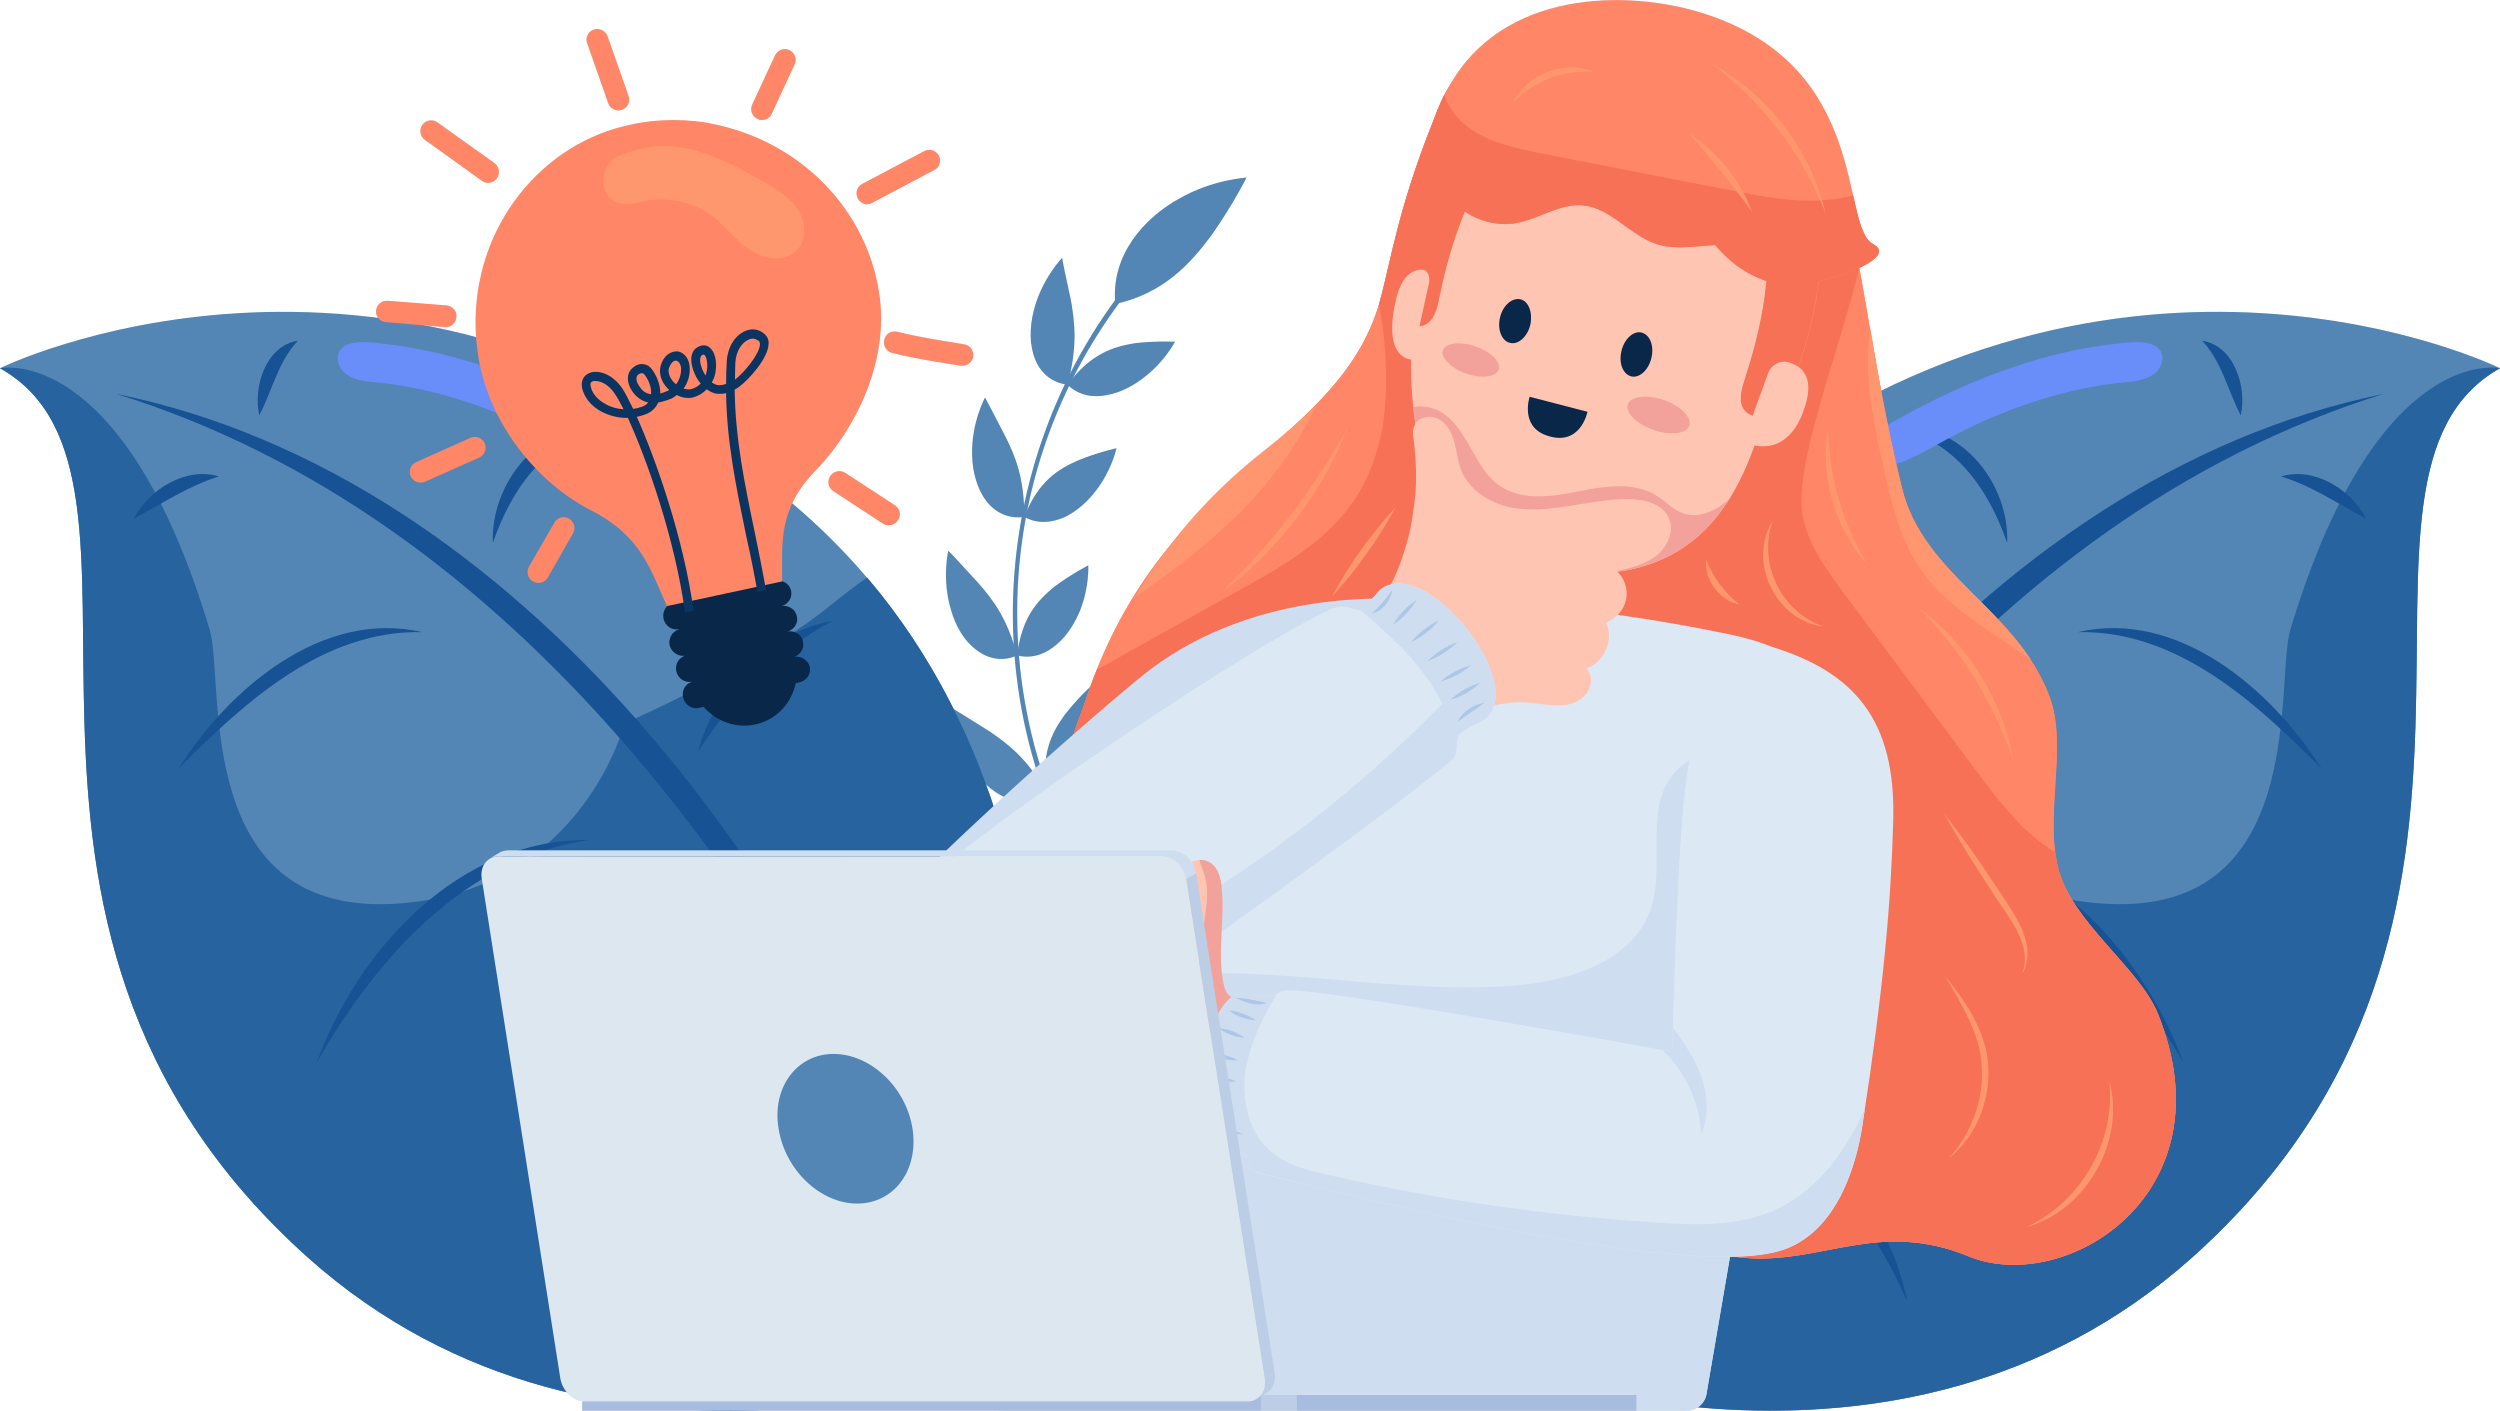 <svg version="1.2" xmlns="http://www.w3.org/2000/svg" viewBox="0 0 700 395" width="700" height="395"><defs><clipPath clipPathUnits="userSpaceOnUse" id="cp1"><path d="m325.36 239.77c3.16 0 6.16 2.85 6.72 6.38l22.04 139.87c0.56 3.52-1.57 6.35-4.71 6.35h-185.78c-3.16 0-6.16-2.85-6.72-6.35l-22.03-139.87c-0.56-3.53 1.54-6.38 4.7-6.38z"/></clipPath></defs><style>.a{fill:#dce9f5}.b{fill:#5386b4}.c{fill:#27639e}.d{fill:#175294}.e{fill:#698df9}.f{fill:#ff8666}.g{fill:#ff9670}.h{fill:#f77157}.i{fill:#cedef0}.j{fill:#0c3461}.k{fill:#ffc5b3}.l{fill:#f2a29b}.m{fill:#aec7e6}.n{fill:#092749}.o{fill:#ff976e}.p{fill:#a8bce0}.q{fill:#bccde6}.r{fill:#dde7f0}</style><path fill-rule="evenodd" class="a" d="m700 103.1c-54.5 30.6 19.9 154-86.3 249-44.9 40.2-98.5 45.6-138.3 42-0.9 0.6-2 0.9-3.1 0.9-0.1 0-309.2 0-309.3 0v-2.7c-1.6-0.2-3.2-1.1-4.3-2.5-24.4-5.8-49.6-17.3-72.5-37.7-106.2-95-31.8-218.4-86.2-249 0 0 44.5-21.9 105.9-14-0.4-0.6-0.6-1.3-0.6-2.1 0.1-1.6 1.6-2.9 3.3-2.7l16.5 1.3c1.7 0.1 2.9 1.6 2.7 3.2-0.1 1.7-1.5 3-3.2 2.8l-5.4-0.4q6.9 1.3 14.1 3.2c-1.8-27.6 15.4-51.6 39.3-58.5q0.4-0.1 0.8-0.2 5.9-1.6 12.2-2c4.1-0.2 8.2 0.1 12.1 0.7 0.3 0 0.5 0.1 0.8 0.1 25.4 4.7 45 24.5 47.9 49.3 2.1 18.1-6.8 36.4-17.9 47.9-3.2 3.2-5.3 6.2-6.7 9.2 20.2 17.1 34.7 36.8 45.1 57.6 1.1 0.7 5.7 3.5 10.2 6.4 4 2.7 7.9 5.6 11.9 11 0.4-0.3 0.7-0.6 1-0.9-3.1-10.1-5-20.5-5.9-31.2-3.8 1.5-7.7 0.6-10.8-1.8-3.4-2.6-5.8-6.8-7.1-11.1-2.6-8.8-0.7-16.6-0.7-16.7 0.1 0.1 4.3 4.5 8.3 9 3.9 4.4 7.4 8.9 10.1 17.3q-0.2-3.6-0.3-7.3c-0.1-9.5 0.8-19 2.5-28.3-4.1 0.3-7.6-1.5-10-4.7-2.5-3.3-3.8-8-3.9-12.6-0.3-9.1 3.6-16.1 3.6-16.3 0.1 0.1 2.9 5.5 5.7 10.9 2.6 5.3 4.8 10.5 5.2 19.4 2.5-11.8 6.3-23.2 11.5-34-4.1-0.7-7-3.4-8.4-7.1-1.6-3.9-1.5-8.9-0.4-13.3 2.1-8.9 7.8-14.8 8-15 0 0.2 1.2 6.2 2.5 12.1 1 5.9 1.7 11.6-0.3 20.3 3.6-7.1 7.9-14 12.6-20.5-0.8-13.3 8.7-23.4 18-28.5 9.5-5.4 18.8-5.8 18.9-5.9-0.1 0.2-4.2 8.2-9.9 16.2-5.8 8-13.2 15.9-25.8 19-4.9 6.6-9.1 13.5-12.7 20.6 5.9-6.9 11.6-8.4 17-9.3 5.7-0.8 11.3-0.5 11.4-0.5-0.1 0-2.8 5.4-8.6 10-2.9 2.2-6.5 4.2-10.4 5-3.7 0.7-7.6 0.2-10.7-2.6-5.4 11.2-9.3 22.7-11.7 34.6 4-8.5 9.1-11.5 14.2-13.8 5.3-2.1 10.7-3.3 10.7-3.3 0 0.1-1.2 5.9-5.6 11.7-2.1 2.9-5 5.7-8.6 7.4-3.4 1.6-7.4 2.2-11.1 0.3-2.2 11.9-2.9 24.1-2.1 36.2 1.6-9.2 5.8-13.4 10.1-16.9 4.5-3.5 9.5-6 9.5-6 0 0 0.3 5.9-2.4 12.7-1.3 3.4-3.4 6.9-6.4 9.5-2.9 2.4-6.6 4-10.7 3.2 0.9 10.2 2.8 20.4 5.8 30.3q0.9-0.8 1.8-1.6c0.7-5.2 2.9-8.8 5.2-12 2.9-3.9 6.3-7.2 7.3-8.1 22-61.1 68.8-67.5 80.7-107 3.5-12.1 5.2-26.8 15.9-53.1q0.7-1.7 1.5-3.6 0 0 0 0 0.6-1.6 1.5-3 0.3-0.7 0.7-1.3c15-27.2 49.9-27.2 70.8-20.7 47.7 14.9 38.4 59.7 48.1 64.9 3.4 1.7 0.8 4.3-4 6.5 2.1 11.6 3.9 22.6 6.1 34.4 93.2-45.7 173.3-6.3 173.3-6.3zm-387.4 22.5q0 0 0 0 0 0 0 0zm16.5-29.9q0 0 0 0 0 0 0 0zm20-46q0 0 0 0 0 0 0 0zm-51.7 22.5q0 0 0 0 0 0 0 0zm-21.6 39.1q0 0 0 0 0 0 0 0zm-10.3 42.9q0 0 0 0 0 0 0 0zm63.6-58.5q0 0 0 0 0 0 0 0zm20-46q0 0 0 0 0 0 0 0zm-73.3 61.6q0 0 0 0 0 0 0 0zm-10.3 42.9q0 0 0 0 0 0 0 0zm10.5 65.4q1.2 3 2.2 6.1 1.4-1.3 2.8-2.6c-1.8-0.8-3.4-2.1-5-3.5z"/><path class="a" d="m170.3 28.9c0.4 1.2 1.5 1.9 2.6 2q0.6 0.1 1.3-0.2c1.5-0.5 2.4-2.2 1.8-3.8l-5.9-16.8c-0.6-1.5-2.3-2.4-3.9-1.8-1.5 0.5-2.4 2.3-1.8 3.8z"/><path class="a" d="m212.1 33.3q0.5 0.3 1 0.3c1.3 0.1 2.5-0.5 3-1.7l6.4-13.8c0.7-1.5 0-3.3-1.5-4-1.5-0.7-3.3 0-4 1.5l-6.4 13.8c-0.7 1.5 0 3.2 1.5 3.9z"/><path class="a" d="m242.6 57.2q0.8 0.1 1.6-0.4l17.4-9.2c1.5-0.7 2-2.6 1.3-4-0.8-1.5-2.6-2.1-4.1-1.3l-17.4 9.2c-1.5 0.8-2 2.6-1.2 4.1 0.5 0.9 1.4 1.5 2.4 1.6z"/><path class="a" d="m118.9 39.1l16 11.5q0.7 0.5 1.5 0.6c1 0 2.1-0.4 2.7-1.3 1-1.3 0.7-3.2-0.7-4.2l-15.9-11.5c-1.3-1-3.2-0.7-4.2 0.7-1 1.4-0.7 3.3 0.6 4.2z"/><path class="a" d="m236.6 132.4c-1.4-0.9-3.2-0.5-4.2 0.9-0.9 1.4-0.5 3.2 0.9 4.2l13.9 9.1q0.7 0.4 1.4 0.5c1.1 0 2.2-0.4 2.8-1.4 0.9-1.4 0.5-3.3-0.9-4.2z"/><path class="a" d="m247.6 95.1c-0.4 1.6 0.5 3.2 2.2 3.7 7.3 1.9 18.8 3.5 19.3 3.6q0.1 0 0.2 0c1.6 0.1 3-1 3.2-2.6 0.2-1.7-0.9-3.2-2.6-3.4-0.1-0.1-11.6-1.7-18.6-3.5-1.6-0.4-3.3 0.6-3.7 2.2z"/><path class="b" d="m349 49.7c0.2 0.1-9.2 0.4-18.8 5.9-9.5 5.2-19.3 15.7-17.9 29.5 13.3-2.9 20.9-11.1 26.9-19.2 5.7-8.1 9.9-16.2 9.8-16.2z"/><path class="b" d="m297.4 72.2c0.1-0.1-5.8 5.9-8 15-1.1 4.4-1.2 9.4 0.4 13.3 1.5 3.9 4.7 6.7 9.1 7.2 2.8-10.5 2.1-16.9 1-23.4-1.3-6-2.6-12.1-2.5-12.1z"/><path class="b" d="m275.8 111.3c0.1-0.1-3.9 7-3.6 16.3 0.1 4.5 1.4 9.3 3.9 12.6 2.5 3.3 6.3 5.2 10.7 4.5 0-10.8-2.4-16.7-5.3-22.5-2.8-5.5-5.7-10.9-5.7-10.9z"/><path class="b" d="m265.5 154.2c0.1-0.1-1.9 7.7 0.8 16.6 1.2 4.3 3.6 8.6 7 11.1 3.3 2.6 7.4 3.5 11.5 1.6-2.8-10.4-6.7-15.5-11-20.4-4.1-4.5-8.3-9-8.3-8.9z"/><path class="b" d="m266.7 198.3c0-0.1 0.1 8 5.1 16 2.4 3.9 5.8 7.4 9.8 9 3.9 1.7 8.1 1.4 11.5-1.4-5.5-9.5-10.6-13.4-16-17.1-5.2-3.3-10.5-6.5-10.4-6.5z"/><path class="b" d="m279.7 241.1c0-0.1 2.3 7.9 9.5 14.5 3.4 3.2 7.8 5.8 12.1 6.5 4.2 0.6 8.3-0.7 10.7-4.5-8.2-8-14.2-10.5-20.5-12.7-5.9-1.9-11.8-3.8-11.8-3.8z"/><path class="b" d="m329 95.7c0-0.1-2.7 5.4-8.6 9.9-2.9 2.3-6.5 4.3-10.4 5-3.8 0.8-8 0.2-11.1-2.9 6.6-8.8 12.9-10.6 18.8-11.6 5.8-0.7 11.4-0.4 11.3-0.4z"/><path class="b" d="m312.6 125.5c0 0-1.2 5.9-5.6 11.7-2.2 2.9-5.1 5.7-8.7 7.5-3.5 1.6-7.7 2.2-11.5 0 4-10.1 9.6-13.4 15.1-15.8 5.3-2.2 10.7-3.4 10.7-3.4z"/><path class="b" d="m304.7 158.3c0 0 0.4 5.9-2.3 12.7-1.4 3.3-3.5 6.9-6.5 9.4-2.9 2.6-6.8 4.2-11.1 3.1 1.3-10.8 5.8-15.4 10.4-19.2 4.6-3.5 9.6-6 9.5-6z"/><path class="b" d="m305.6 192c0 0 1.9 5.6 1.1 13-0.4 3.6-1.5 7.6-3.7 10.9-2.1 3.3-5.5 6-9.9 6-1.7-10.9 1.4-16.7 4.9-21.6 3.5-4.6 7.6-8.3 7.6-8.3z"/><path class="b" d="m315.6 224.7c-0.1 0 3.4 5.1 4.7 12.6 0.6 3.7 0.7 8-0.4 11.8-1.1 3.9-3.6 7.4-7.9 8.5-4.9-10.4-3.4-16.9-1.5-22.6 2.1-5.5 5.1-10.3 5.1-10.3z"/><path class="b" d="m320.5 269.3l1-0.9c-47.5-54.1-49.1-133.7-3.6-189.4l-1.1-0.9c-21.7 26.7-33.5 60.5-33.2 95.1 0.2 17.3 3.3 34.3 9.4 50.4 6.3 16.7 15.5 32.1 27.5 45.7z"/><path class="b" d="m417.3 381.3c0 0-42.3-161.4 67.5-245.7 109.7-84.4 215.2-32.5 215.2-32.5-54.4 30.6 20 154-86.2 249-83.5 74.6-196.5 29.2-196.5 29.2z"/><path class="c" d="m417.3 381.3c0 0 113 45.4 196.5-29.2 106.2-95 31.8-218.4 86.2-249 0 0-34.4-7.5-58.7 73.2-4.4 14.7 5.5 81.7-53.9 76.6-50.6-4.3-62.3-50.4-62.3-50.4 0 0-35.7-15.4-57.4-32.8-3.3-2.7-6.8-5.4-10.4-8-74.6 87.6-40 219.6-40 219.6z"/><path class="d" d="m434.3 354.4c46.8-102.5 120.7-209.1 233.1-244.1-114 23.3-197.6 139.5-233.1 244.1z"/><path class="d" d="m638.7 133.4c8.7 2.7 15.8 7.6 23.8 11.8-4.2-8.2-14.6-14.6-23.8-11.8z"/><path class="d" d="m581.8 177c27.8-0.6 49.8 19.7 68.2 38.2-13.9-22.2-40.3-44.7-68.2-38.2z"/><path class="d" d="m535.1 235.2c34.7 5 59.7 33.3 76.2 62.3-11.5-31.8-40.2-62.8-76.2-62.3z"/><path class="d" d="m482.3 310.9c24.9 8.2 41.4 30.2 51.7 53.4-5-25.3-24.8-50.5-51.7-53.4z"/><path class="d" d="m451.9 289.6c-0.7-11.9-12.4-24.5-24.9-20.7 11.7 2.1 18.8 11.2 24.9 20.7z"/><path class="d" d="m504.6 210.5c-4.8-17.5-19.5-33.4-37.8-36.7 15.9 8.4 28 21.8 37.8 36.7z"/><path class="d" d="m562 152c0.7-16.2-12.6-33.6-29.8-32.2 15.8 4.6 24.6 17.3 29.8 32.2z"/><path class="d" d="m627.4 116.3c1.8-7.9-1.8-19.5-10.8-20.9 5.6 6 7.1 13.8 10.8 20.9z"/><path class="e" d="m594.8 96c4-0.4 8.5-0.5 10.2 2.4 1 1.9 0.3 4.5-1.7 6.2-2.1 1.6-5.1 2.2-7.8 2.4-15.7 1.3-34.6 7.1-52.4 17.1-3.9 2.2-8 4.5-12.2 5.8-4.4 1.3-10 1.3-10.9-1.7-1.3-4 7.3-8.6 11.7-11 21-11.7 41.6-18.8 59.7-20.8 1-0.1 2.2-0.3 3.4-0.4z"/><path class="b" d="m282.7 381.3c0 0 42.3-161.4-67.5-245.7-109.7-84.4-215.2-32.5-215.2-32.5 54.4 30.6-20 154 86.2 249 83.5 74.6 196.5 29.2 196.5 29.2z"/><path class="c" d="m282.7 381.3c0 0-113 45.4-196.5-29.2-106.2-95-31.8-218.4-86.2-249 0 0 34.5-7.5 58.7 73.2 4.4 14.7-5.5 81.7 54 76.6 50.5-4.3 62.2-50.4 62.2-50.4 0 0 35.7-15.4 57.4-32.8 3.3-2.7 6.8-5.4 10.5-8 74.5 87.6 39.9 219.6 39.9 219.6z"/><path class="d" d="m265.7 354.4c-46.7-102.5-120.7-209.2-233.1-244.1 114 23.3 197.6 139.5 233.1 244.1z"/><path class="d" d="m61.3 133.4c-8.7 2.7-15.8 7.6-23.8 11.8 4.2-8.2 14.6-14.6 23.8-11.8z"/><path class="d" d="m118.2 177c-27.8-0.6-49.8 19.7-68.2 38.2 13.9-22.2 40.3-44.7 68.2-38.2z"/><path class="d" d="m164.9 235.2c-34.7 5-59.7 33.3-76.2 62.3 11.5-31.8 40.2-62.8 76.2-62.3z"/><path class="d" d="m217.7 310.9c-24.9 8.2-41.4 30.2-51.7 53.4 5-25.3 24.8-50.5 51.7-53.4z"/><path class="d" d="m248.1 289.6c0.7-11.9 12.4-24.5 24.9-20.7-11.7 2.1-18.8 11.2-24.9 20.7z"/><path class="d" d="m195.4 210.5c4.8-17.5 19.5-33.4 37.8-36.7-15.9 8.4-28 21.8-37.8 36.7z"/><path class="d" d="m138 152c-0.7-16.2 12.6-33.6 29.8-32.2-15.8 4.6-24.6 17.3-29.8 32.2z"/><path class="d" d="m72.6 116.3c-1.8-7.9 1.8-19.5 10.8-20.9-5.6 6-7.1 13.8-10.8 20.9z"/><path class="e" d="m105.2 96c-4-0.4-8.5-0.5-10.2 2.4-1 1.9-0.3 4.5 1.7 6.2 2.1 1.6 5.1 2.2 7.8 2.4 15.7 1.3 34.6 7.1 52.4 17.1 3.9 2.2 8 4.5 12.2 5.8 4.4 1.3 10 1.3 10.9-1.7 1.3-4-7.3-8.6-11.7-11-21-11.7-41.6-18.7-59.7-20.8-1-0.1-2.2-0.3-3.4-0.4z"/><path class="f" d="m551.3 351.8c-25.3-10.4-41.1 2.2-62.7 0.4-19.9-1.7-41.9-13.8-61.9-13.6-23.6 0.2-26.2 8.5-50 9.1-26.1 0.7-47.2-12.1-73.6-13.9-21.1-1.5-65.1 13.9-67.5-35.4-1.1-23.1 17-43.5 39.4-47.3 5.2-2 9.1-6.3 12-11.1 7.6-13.1 10.9-28 16.4-42.2 21.2-66.3 70.4-71.9 82.7-112.5 3.6-12.7 5.3-28.2 17.4-56.7 15.3-36.3 99.9-36.4 111.8 20.7 7.3 31.5 9.3 54.4 17.2 87.2 6 24.7 31.7 33.6 41.2 58.1 5.5 14-1.2 32.4 2.5 48.2 3.6 15.2 22.7 28.1 27.9 40.9 20.6 50.5-25.8 79.1-52.8 68.1z"/><path class="f" d="m551.3 351.8c-25.3-10.4-41.1 2.2-62.7 0.4-19.9-1.7-41.9-13.8-61.9-13.6-23.6 0.2-26.2 8.5-50 9.1-26.1 0.7-47.2-12.1-73.6-13.9-21.1-1.5-65.1 13.9-67.5-35.4-1.1-23.1 17-43.5 39.4-47.3 5.2-2 9.1-6.3 12-11.1 7.6-13.1 10.9-28.1 16.4-42.2q1.8-5.5 3.8-10.5c22.7-56.5 67.3-63.7 78.9-102 3.6-12.7 5.3-28.2 17.4-56.7 15.3-36.3 99.9-36.4 111.8 20.7 2.1 9.1 3.8 17.5 5.3 25.6 3.6 20 6.2 38.3 11.9 61.6 6 24.7 31.7 33.6 41.2 58.1 4.9 12.7-0.2 29.3 1.7 44 0.2 1.4 0.4 2.8 0.8 4.2 3.6 15.2 22.7 28.1 27.9 40.9 20.6 50.6-25.8 79.1-52.8 68.1z"/><path class="g" d="m368.4 113.7c-4.9 10.6-12 20.4-20.2 28.8-1.1 1.1-2.1 2.2-3.3 3.2-8.3 8-17.6 15-27.1 21.5 8.2-13.8 19.4-27.8 35.6-40.6 6.1-4.8 11-9.1 15-12.9z"/><path class="g" d="m568.6 184.7c-10.8-7.8-23.1-14.2-30.7-25.1-6-8.6-8.4-19.2-10.7-29.5-2.4-10.9-4.8-21.9-4.1-33q0.2-2.6 0.6-5.2c2.4 14.2 4.2 25.7 8.8 44.6 5.1 21.1 24.6 30.7 36.1 48.2z"/><path class="h" d="m551.3 351.8c-25.3-10.4-41.1 2.2-62.7 0.4-19.9-1.7-41.9-13.8-61.9-13.6-23.6 0.2-26.2 8.5-50 9.1-26.1 0.7-47.2-12.1-73.6-13.9-21.1-1.5-65.1 13.9-67.5-35.4-1.1-23.1 17-43.5 39.4-47.3 5.2-2 9.1-6.3 12-11.1 7.6-13.1 10.9-28.1 16.4-42.2q1.8-5.5 3.8-10.5 0.5 0 0.5-0.1 19.8-11.1 39.6-22.1c11.5-6.4 23.3-13.1 30.9-23.7q0.9-1.1 1.6-2.3c4.2-6.6 6.6-14.2 7.7-22 1-8.1 0.7-16.3-0.2-24.4-0.3-2.5-0.7-5-1.2-7.4 3.6-12.7 5.4-28.2 17.4-56.7 15.3-36.3 99.9-36.4 111.8 20.7 2.1 9.1 3.8 17.5 5.3 25.6-5.8 24.4-18.6 55.6-15.8 69.8 1.6 8.1 6.7 15 11.7 21.7q18.7 25.1 37.5 50.3c5.6 7.4 11.2 14.9 18.8 20.2q1.3 0.9 2.7 1.7c0.2 1.4 0.4 2.8 0.7 4.2 3.7 15.2 22.7 28.1 28 40.9 20.5 50.6-25.9 79.1-52.9 68.1z"/><path class="a" d="m281 395h191.3c2.7 0 5-1.9 5.5-4.6 2.9-17.1 13.2-77.2 16.3-94.5 3.5-18.8 7.9-37.5 13.4-55.9 2.7-9.1 5.7-18.3 6-27.8 0.4-9.6-2.4-19.7-9.5-26.1-6-5.4-14.3-7.4-22.3-9-25.6-5.2-51.6-8.3-77.7-9.3-17.2-0.6-35.6 0-50.1 9.3-14.2 9-22.4 24.8-29.9 39.8-18.7 37.3-46.5 122.2-48.6 172.3-0.1 3.2 2.4 5.8 5.6 5.8z"/><path class="i" d="m513.3 215.6c-0.8 8.3-3.4 16.4-5.8 24.4-5.5 18.4-9.9 37.1-13.4 55.9-3.1 17.4-13.4 77.4-16.3 94.5-0.5 2.7-2.8 4.6-5.5 4.6h-191.3c-3.2 0-5.7-2.6-5.5-5.8 1.2-30.1 11.8-72.8 24.1-110.2 12.7-4.5 26.6-6.4 40-6.5 28.4-0.2 56.8 5.8 85.1 3.4 15.2-1.3 32.6-7 37.5-21.4 4.2-12.2-1.9-27.5 6.2-37.6 6.7-8.3 19.4-8 29.7-5.7 5.1 1.2 10.2 2.6 15.2 4.4z"/><path class="j" d="m422.4 168.9c-1.5 17 24.3 15.6 26.7 2.8 1-5.8 2.7-14.5 2.7-23.4 0-12.7-20.2-14.5-23.8-3.9-2.7 7.8-4.9 17.1-5.6 24.5z"/><path class="k" d="m408.2 38c-8.8 19.5-12.2 36.9-13 58.3-1.2 31.2 7.5 58.6 35.9 63.2 45.7 7.5 57.1-22.8 63.2-44.5 5.9-20.4 13.3-37.8 13.4-64.4 0.1-19.9-22.2-33.6-36.4-37.5-20.9-5.7-49.7-4.6-63.1 24.9z"/><path class="l" d="m484.3 139.6c-8.8 14-24 24.7-53.2 19.9-22.9-3.8-32.9-22.2-35.4-45.5 2.8-0.6 5.9 0.1 8.3 1.7 3.6 2.4 5.8 6.3 8 10.1 2.1 3.8 4.3 7.8 7.9 10.2 6.2 4.3 14.6 3.1 22 1.6 7.4-1.5 15.8-2.8 22.1 1.3 2.3 1.4 4.2 3.6 6.7 4.6 4.6 2 9.9-0.4 13.6-3.9z"/><path class="i" d="m238.9 266.3c10.2-16 64.6-63.8 80.7-76.9 30-24.4 68.3-21.8 74.4-21.7 6.3 0 16.8 28.1-0.9 42.9-23.4 19.6-67.8 61.4-116.5 86.9-25 13-45.5-18.9-37.7-31.2z"/><path class="k" d="m395.9 123.7c-0.3-1.6-0.5-3.3 0.2-4.7 1.2-2.4 4.7-2.9 7-1.5 2.3 1.4 3.5 4 4.2 6.6 0.6 2.6 0.9 5.3 1.9 7.8 2.3 5.3 7.7 8.8 13.4 10.1 5.7 1.2 11.6 0.5 17.3-0.4 5.7-0.9 11.5-2.1 17.3-1.8 3.8 0.2 8 1.4 9.8 4.7 2 3.6 0.2 8.3-3 10.9-3.1 2.6-7.3 3.6-11.3 4.5 2.2 2 3.2 5.1 2.6 8-0.6 2.9-2.8 5.4-5.6 6.4 2.3 4.7-0.5 11.2-5.5 12.9 2 2 1.5 5.6-0.5 7.6-1.9 2.1-4.9 2.8-7.7 2.7-2.9 0-5.6-0.6-8.4-0.8-7-0.5-14.1 1.7-19.5 6.1-3.2 2.7-5.9 6.1-9.5 8.5-5.8 3.9-13.9 4.2-20 0.7-6.2-3.5-10.1-10.5-9.8-17.5 0.1-2.5 0.7-4.9 1.8-7.2 1-2.2 2.5-4.3 4.3-6q1.3-1.3 2.9-2.3c0.8-0.5 1.7-0.9 2.5-1.4 0.9-0.6 1.5-1.4 2.1-2.2q1.2-1.6 2.3-3.3 2.3-3.4 4.1-7.1 1.9-3.6 3.3-7.4 1.4-3.8 2.4-7.8 0.9-3.9 1.4-7.9 0.6-4.1 0.6-8.1 0-4.1-0.4-8.2-0.1-0.9-0.2-1.9z"/><path class="a" d="m372 170.9c5.2-2.4 6.3 0.1 8.6-0.1 2-0.3 4.8-5 6.4-6 13.2-8.7 40.5 27 29 36.3-1.2 1-4.9 2.4-7.2 4.3-1.8 1.6 0.3 5.2-2.5 7.6-17.7 15-97.8 72.7-127 91-7.3 4.6-25.5 10.3-38.3-5.1-10.6-12.8-4.5-29-2.3-32.3 14.6-21.9 108.9-84.2 133.3-95.7z"/><path class="a" d="m416 201.1c-1.2 1-4.9 2.4-7.2 4.3-1.8 1.6 0.3 5.2-2.5 7.6-17.7 15-97.8 72.7-127 91-7.3 4.6-25.5 10.3-38.3-5.1q-1.9-2.3-3.1-4.7c-6.1-11.7-1.2-24.7 0.8-27.6 14.6-21.9 108.9-84.2 133.3-95.7 5.2-2.4 6.3 0.1 8.6-0.1 2-0.3 4.8-5 6.4-6 8.4-5.6 22.7 7.1 28.8 19.4 3.4 6.8 4.3 13.6 0.2 16.9z"/><path class="m" d="m375.9 169.9q0.6 0 1.1 0c-0.5 0.1-1 0.1-1.1 0z"/><path class="i" d="m416 201.1c-1.2 1-4.9 2.4-7.2 4.3-1.8 1.6 0.3 5.2-2.5 7.6-17.7 15-97.8 72.7-127 91-7.3 4.6-25.5 10.3-38.3-5.1q-1.9-2.3-3.1-4.7 0.1 0 0.1 0c68.3-18.2 131-57.1 177.8-110 3.4 6.8 4.3 13.6 0.2 16.9z"/><path class="i" d="m416 201.1c-1.2 1-4.9 2.4-7.2 4.3-1.1 1-0.8 2.8-1 4.5-0.3-1.1-0.6-2.3-0.8-3.4-1.5-7.9-5.7-15-10.9-21.1q-0.3-0.4-0.6-0.7-2.6-3-5.5-5.7-2.9-2.8-5.9-5.4-1.5-1.3-3-2.5-0.2-0.2-0.4-0.4c1.9-0.3 4.8-5 6.3-6 13.2-8.6 40.5 27.1 29 36.4z"/><path class="k" d="m362 280c-4.7-0.1-9.4-0.2-14.1-0.3-1.3 0-2.6-0.1-3.6-0.9-1-0.7-1.4-2-1.7-3.3-2-8.9 0.5-18.2-0.6-27.3-0.2-2.4-0.9-5-2.8-6.4-4.2-3.2-10.1 1.6-11.6 6.7-1.5 5-1.1 10.8-4.3 15-2.7 3.5-7.5 4.9-12.1 4.9-4.5-0.1-8.9-1.4-13.3-2.3-5.7-1.2-11.6-1.6-17.5-1.3-3.7 0.1-7.7 0.7-10.2 3.4-2.6 2.6-2.6 7.9 0.8 9.3-7-0.2-11.9 9.6-7.5 15.1-4.2 0.6-4.8 10.2-2.1 13.2 2 2.2 4.2 2.3 4.2 2.3 0 0-2.8 2.8-0.7 6 2.1 3.2 6.1 4.4 9.8 5.3 7.6 1.9 15.3 3.3 23.1 3.6 6.8 0.3 13.7-0.2 20.6-0.7q19.5-1.6 39.1-3c3.1-0.3 6.3-0.5 9-2 3-1.5 5.1-4.3 6.5-7.3 5.3-11.2 0.7-29.8-11-30z"/><path class="l" d="m373 310c-1.4 3-3.5 5.7-6.5 7.3-2.7 1.4-5.9 1.7-9 1.9q-19.5 1.5-39.1 3c-6.9 0.5-13.8 1.1-20.6 0.8-7.8-0.4-15.5-1.8-23.1-3.6-3.7-0.9-7.7-2.2-9.8-5.4-0.3-0.4-0.5-0.8-0.6-1.2q0.3 0.1 0.5 0.1c10.5 1.8 20.9 5 31.6 5.4 10.6 0.5 22.1-2.4 29-10.5 6.2-7.2 7.7-17.3 8.9-26.7q1.5-12.3 3.1-24.5c0.5-3.7 1-7.5 0-11.1-0.4-1.5-1.1-3.1-1.6-4.7 1.2-0.1 2.3 0.2 3.4 1 1.9 1.4 2.6 4 2.8 6.4 1.1 9.1-1.3 18.4 0.6 27.3 0.3 1.3 0.7 2.6 1.7 3.4 1 0.8 2.3 0.8 3.6 0.8q7.1 0.2 14.2 0.3c11.6 0.2 16.2 18.8 10.9 30z"/><path class="a" d="m362.2 277.3c-5.2-0.4-4.6 2.1-6.8 1.8-3.1-0.3-6.5-0.8-7.5-0.9-10.9-0.6-18.8 44.9-7.7 44.9 2.4 0 4.3-0.4 7.2 0 4.4 0.6 0.7 4.3 4 5.1 24.1 5.9 120.7 30.8 147.8 21.8 15.4-5.2 20.7-24.3 22.3-35.1 5.9-38.1 8-62.5 8.6-84.9 0.8-28.2-10.6-42.1-35.4-49.3-12.9-3.8-20.2 20.8-22.6 38.1-2.6 19.3-3.9 75.7-3.9 75.7 0 0-88.2-16.1-106-17.2z"/><path class="i" d="m522.2 310.3q-0.3 2.2-0.7 4.6c-1.6 10.8-6.9 29.9-22.3 35-27.1 9.1-123.7-15.8-147.8-21.8-3.3-0.8 0.4-4.4-4-5.1-2.9-0.3-4.8 0-7.2 0-11.1 0-3.2-45.4 7.7-44.8 1 0.1 4.4 0.6 7.5 0.9 1 0.1 1.5-0.4 2.2-0.9-0.7 1.2-1.4 2.4-2.1 3.6q-1.4 2.5-2.6 5.1c-1.6 3.4-2.9 7-3.7 10.7q-0.2 0.7-0.3 1.4c-1.5 8.6 0.6 18.5 7.5 23.9 4.2 3.4 9.6 4.7 14.8 5.9 30.4 7 61.4 11.5 92.5 13.5 11.3 0.8 23.1 1.1 33.5-3.6 9.6-4.4 16.9-12.8 21.9-22.1 1.2-2 2.2-4.2 3.1-6.3z"/><path class="i" d="m476.3 317.6q-0.1-0.6-0.1-1.2c-0.2-3.1-0.9-6.2-2-9.2-1.1-2.9-2.6-5.7-4.4-8.3-1.3-1.7-2.7-3.3-4.2-4.8 1.7 0.3 2.6 0.4 2.6 0.4 0 0 0.1-2.5 0.2-6.8 3.1 4.2 6.1 8.6 7.9 13.5 1.9 5.3 2.3 11.3 0 16.4z"/><path class="m" d="m337.2 316.5c3.6-0.8 7.6-0.6 10.8 1.1-3.6-0.2-7.3-0.4-10.8-1.1z"/><path class="m" d="m338.1 310c2.3-0.7 4.8-0.7 7.1 0-2.3 0.8-4.9 0.7-7.1 0z"/><path class="m" d="m338 301.6c2.7-0.4 5.6 0 8.2 1.2-2.8 0.3-5.7-0.1-8.2-1.2z"/><path class="m" d="m338.9 295c2.7 0 5.4 0.5 7.7 1.9-2.7 0.1-5.4-0.5-7.7-1.9z"/><path class="m" d="m341.2 287.9c2.6 0.2 5.2 1.1 7.3 2.7-2.6-0.2-5.2-1.1-7.3-2.7z"/><path class="m" d="m344 282.9c2.8 0.2 5.4 1.3 7.7 2.8-2.8-0.1-5.5-1.2-7.7-2.8z"/><path class="m" d="m346.1 279.4c2.9 0 5.8 0.9 8.7 1.4-2.9 1.1-6.1 0-8.7-1.4z"/><path class="f" d="m524.6 68.5c-9.7-5.2-0.4-50-48.1-64.9-20.9-6.5-55.8-6.5-70.8 20.7-6.9 12.5-6.1 19.8-10.2 33.5-2.3 7-3.8 14.3-4.5 21.7-0.3 2.8-0.4 5.7 0.9 8.2 1.2 2.5 4.2 4.4 6.8 3.4 2.8-1.1 3.7-4.6 4.3-7.5q0.1-0.7 0.3-1.4 1-5.3 2.6-10.6 1.5-5.2 3.5-10.4 0.4-1 0.8-1.9c3.8 2.5 8.5 3.8 13 3.4q0.9-0.1 1.7-0.3c6.3-1.2 12-5.5 18.4-4.9 7.8 0.8 13.2 8.6 20.8 10.9 5.2 1.6 10.8 0.5 16.2 0.2 4.1 4.7 8.1 7.9 14.4 10.2q-0.3 2.5-0.6 4.9-0.8 5.4-2.1 10.8-1.3 5.3-3 10.5-0.2 0.7-0.4 1.3c-0.9 2.9-1.9 6.3 0 8.6 1.8 2.2 5.3 2.1 7.7 0.5 2.3-1.6 3.6-4.2 4.8-6.7 4-9 6.7-18.6 8-28.3q0.1-0.9 0.2-1.7c10.2-2.2 20.9-7.3 15.3-10.2z"/><path class="h" d="m509.2 78.7c-0.1 0.6-0.2 1.1-0.2 1.6-1.4 9.8-4 19.3-8 28.3-1.2 2.6-2.5 5.2-4.8 6.8-2.4 1.5-5.9 1.7-7.7-0.5-1.9-2.3-0.9-5.8 0-8.6q0.2-0.7 0.4-1.3 1.7-5.2 3-10.6 1.3-5.3 2.1-10.7c0.2-1.7 0.4-3.3 0.6-5-6.3-2.2-10.3-5.4-14.4-10.1-5.4 0.3-11 1.4-16.2-0.2-7.5-2.4-12.9-10.2-20.8-10.9-6.4-0.6-12.1 3.7-18.4 4.9q-0.8 0.2-1.6 0.2c-4.6 0.5-9.3-0.8-13.1-3.4-0.3 0.7-0.5 1.3-0.8 2q-2 5.1-3.5 10.4-1.5 5.2-2.6 10.6-0.2 0.7-0.3 1.3c-0.5 3-1.4 6.4-4.2 7.5-2.6 1-5.7-0.8-6.9-3.3-1.3-2.5-1.1-5.5-0.9-8.3 0.7-7.3 2.2-14.6 4.5-21.6 3.9-12.8 3.4-20.1 9-31.3 0.8 2.5 2.1 4.7 3.9 6.6 5.8 6.2 14.6 8.1 22.9 9.8q26.9 5.2 53.9 10.5c9 1.8 18.1 3.5 27.3 2.5q3.3-0.3 6.5-1.2c1.5 6.9 2.7 12.2 5.7 13.7 5.6 3-5.1 8.1-15.4 10.3z"/><path class="k" d="m495.1 104.4l-7 19.3c0 0 12.3 6.6 17.4-10.2 2.5-8.1-1.1-11-4.5-12-2.5-0.8-5 0.6-5.9 2.9z"/><path class="k" d="m400.1 79.3l-4.7 21.4c0 0-8.7 0.3-4.4-17.3 1.8-7 5.1-8 7.4-7.9 1.3 0.1 2.1 1.9 1.7 3.8z"/><path class="n" d="m428.5 90.9c-0.8 3.4-3.4 5.7-5.7 5.1-2.3-0.5-3.6-3.7-2.8-7.1 0.8-3.4 3.4-5.6 5.7-5.1 2.3 0.5 3.5 3.7 2.8 7.1z"/><path class="n" d="m462.4 100.2c-0.8 3.4-3.3 5.7-5.6 5.2-2.4-0.6-3.6-3.7-2.8-7.1 0.8-3.4 3.3-5.7 5.6-5.2 2.4 0.6 3.6 3.7 2.8 7.1z"/><path class="l" d="m410.5 104.6c-4.3-1.5-7.2-4.5-6.5-6.5 0.8-2.1 4.9-2.6 9.2-1.1 4.3 1.5 7.2 4.4 6.4 6.5-0.7 2.1-4.8 2.6-9.1 1.1z"/><path class="l" d="m463 120.4c-4.8-1.7-8-4.9-7.2-7.2 0.9-2.3 5.3-2.8 10.1-1.2 4.7 1.7 7.9 4.9 7.1 7.2-0.8 2.3-5.3 2.8-10 1.2z"/><path class="n" d="m428.3 111.1c0 0-2.7 8 4.4 10.7 9.8 3.7 11.8-6.5 11.8-6.5z"/><path class="m" d="m389.9 165.1c-0.5 3.1-2.7 6-5.8 6.7 2.2-2 4-4.3 5.8-6.7z"/><path class="m" d="m396.6 168c-1.6 2.8-3.9 5.2-6.6 7 1.6-2.8 3.9-5.2 6.6-7z"/><path class="m" d="m402.9 173.7c-2.1 2.6-4.8 4.7-7.8 6.1 2.1-2.6 4.8-4.7 7.8-6.1z"/><path class="m" d="m408.1 179.8c-2.4 2.3-5.2 4.2-8.4 5.3 2.4-2.3 5.2-4.3 8.4-5.3z"/><path class="m" d="m411.9 186.3c-2.5 2.1-5.4 3.7-8.6 4.5 2.5-2.1 5.4-3.7 8.6-4.5z"/><path class="m" d="m414.5 191.2c-2.4 2.1-5.2 3.9-8.4 4.7 2.4-2.1 5.3-3.9 8.4-4.7z"/><path class="m" d="m415.7 196.8c-2.5 1.8-5.1 3.5-7.6 5.3 1.4-2.9 4.5-4.9 7.6-5.3z"/><path class="o" d="m511.9 119.7c0.1 13.6 4 26.9 11.1 38.5-9.3-10.2-13.5-25-11.1-38.5z"/><path class="o" d="m536.8 169.8c14.1 10.3 24.1 26.4 27.1 43.7-5.5-16.5-14.7-31.5-27.1-43.7z"/><path class="o" d="m446.3 20.1c-8.4-0.6-16.7 2.5-22.6 8.5 3.9-7.9 14.5-11.9 22.6-8.5z"/><path class="o" d="m479.2 17.8c15.8 8.6 27.8 24.2 31.9 41.7-6.6-16.5-17.6-31-31.9-41.7z"/><path class="o" d="m473 37.4c7.9 5.2 14.2 13 17.6 21.9-5.6-7.6-11.4-14.8-17.6-21.9z"/><path class="o" d="m377.7 119.1c-7.3 18.6-20 35.2-36 47.1 14.3-13.8 26.5-29.7 36-47.1z"/><path class="o" d="m390.8 142c-4.9 9-10.9 17.5-17.9 25.1 4.9-9.1 10.9-17.5 17.9-25.1z"/><path class="o" d="m544.4 227.9c5.4 6.8 10.3 13.9 15 21 4.4 6.9 11.4 15.5 6.8 23.9 3.1-8.6-4-16-8.3-22.9-4.7-7.2-9.3-14.4-13.5-22z"/><path class="o" d="m590.6 302.6c4.6 16.9-6.3 36.2-23.2 41 15.5-7.3 25-24 23.2-41z"/><path class="o" d="m544.8 273.5c5.5 6.8 10.8 14.6 11.8 23.6 1.1 10.1-2.9 20.8-10.9 27.2 6.2-6.8 9.7-16.1 9.2-25.3-0.3-9.4-5.6-17.5-10.1-25.5z"/><path class="o" d="m496.4 145.8c-4.3 11.8 2.2 25.4 14.1 29.6-13.4-1.6-21.3-18.3-14.1-29.6z"/><path class="o" d="m477.7 156.7c2 5 5.1 9.2 9.4 12.6-5.6-1.1-10-7-9.4-12.6z"/><path class="f" d="m185.6 33.7c4.1-0.2 8.2 0 12.1 0.6q0.4 0.1 0.8 0.2c25.4 4.6 44.9 24.4 47.9 49.3 2.1 18-6.8 36.3-17.9 47.8-10.9 11.2-9.4 20.7-9.5 31.2q-16.1 3.5-32.2 7c-4.6-10-7-19.6-21.3-26.9-14.6-7.4-29.5-24.5-31.9-45.4-3.5-28.9 14.2-54.4 39-61.6q0.5-0.1 0.8-0.2 5.9-1.7 12.2-2z"/><path class="n" d="m185.8 173.3c0.5 2 2.3 3.2 4.2 2.9v0.1c-1.8 0.5-2.9 2.5-2.5 4.4 0.5 1.9 2.4 3.2 4.3 2.9-1.8 0.6-2.9 2.5-2.4 4.5 0.5 1.9 2.3 3.1 4.2 2.8v0.1c-1.8 0.5-2.8 2.5-2.3 4.4 0.5 2.1 2.6 3.3 4.5 2.8q0.6-0.2 1.2-0.3c3.6 4.2 9.5 6.3 15.1 4.8 5.7-1.5 9.6-6.1 10.7-11.4q0.6-0.1 1.2-0.3c2-0.5 3.2-2.5 2.7-4.4-0.5-1.8-2.4-3-4.3-2.7q0 0 0 0c1.8-0.6 2.9-2.5 2.4-4.4-0.4-1.8-2.3-3-4.2-2.7 1.9-0.6 3-2.5 2.5-4.3-0.4-1.9-2.3-3.1-4.2-2.8 1.9-0.6 3-2.4 2.6-4.3-0.3-1.3-1.3-2.3-2.4-2.6q-16.2 3.5-32.3 6.9c-0.9 1-1.3 2.3-1 3.6z"/><path fill-rule="evenodd" class="j" d="m191.8 171.5c-2.8-20.7-10.7-42.9-16-54.5-2.6 0.1-5.2-0.6-7.5-1.8-2.8-1.5-4.7-3.9-5.3-6.5-0.4-1.9 0.3-3.5 1.9-4.2 2.4-1.1 6.5 0.1 9.3 4.2 0.8 1.2 1.8 3.1 3.1 5.8q1.3-0.2 2.4-0.6 1.2-0.4 1.8-1.2c-1.7-0.4-3.2-1.4-4.3-2.9-2.3-3.3-1.4-5.9 0.2-7 1.5-1.3 3.7-1.1 4.9 0.3 1.4 1.7 2.6 4.4 2.6 7.1 0.7-0.2 1.4-0.5 2.1-0.8q0.2-0.1 0.4-0.2c-1.8-1.6-2.7-3.7-2.6-5.6 0.1-1.6 0.9-3.3 2.1-4.3 0.9-0.7 2-1 2.9-0.9 1.8 0.3 3.1 2 3.3 4.2 0.2 2.2-0.4 4.4-1.7 6.2 0.7 0.2 1.4 0.3 2 0.2 1.2-0.3 2.1-0.9 2.8-1.6q-0.5-0.6-1-1.4c-0.9-1.5-2.3-4.8-1.3-7.2 0.4-1 1.3-1.7 2.4-2 1-0.3 2 0 2.7 0.8 1.5 1.5 1.9 4.7 1.1 7.7q-0.3 0.9-0.8 1.8 0.7 0.5 1.5 0.7 1.1 0.2 2.5-0.3 0-3.1 0.2-6.3c0.2-3.9 2.2-7.2 5.1-8.5 1.8-0.8 3.8-0.6 5.3 0.7 0.9 0.7 1.4 1.7 1.3 2.9-0.1 4.1-5.7 10.1-8 11.8q-0.7 0.6-1.5 1c0.2 13.8 2.7 26 5.8 40.8 1 4.9 2 9.9 3 15.3l-2.4 0.5c-1-5.5-2-10.5-3.1-15.3-3-14.6-5.5-26.7-5.7-40.3q-1.5 0.3-2.9 0.1-1.3-0.3-2.5-1.2c-1.1 1.1-2.4 1.9-3.9 2.3-1.4 0.3-3 0.1-4.5-0.7q-0.7 0.6-1.5 1-2 0.8-3.7 1.1c-0.7 1.6-2 2.8-3.8 3.4q-1.1 0.4-2.2 0.6c5.4 12.1 13.1 34 15.9 54.3zm-24.8-64.8q-0.7-0.1-1.1 0.1c-0.2 0.1-0.8 0.3-0.5 1.4 0.4 2 1.9 3.7 4.1 4.9 1.5 0.9 3.3 1.4 5.1 1.5q-1.5-3-2.5-4.4c-1.6-2.4-3.6-3.4-5.1-3.5zm12.7-2.2c-0.3 0-0.6 0.1-0.9 0.3-0.9 0.6-0.8 2.1 0.4 3.6 0.8 1.3 1.9 1.8 3.1 2 0.2-2-0.8-4.3-2-5.7q-0.2-0.2-0.6-0.2zm9.6-3.5q-0.4-0.1-0.9 0.3c-0.6 0.5-1.2 1.6-1.2 2.5 0 1.2 0.7 2.7 2.1 3.8 1-1.3 1.5-3 1.4-4.6-0.1-0.9-0.6-1.9-1.3-2q0-0.1-0.1 0zm21.7-6.2c-0.5 0-1 0.1-1.4 0.3-1.7 0.7-3.5 3-3.7 6.4q-0.1 2.4-0.1 4.8c2.3-1.7 6.9-7.1 7-9.9 0-0.6-0.2-0.8-0.4-1-0.5-0.3-0.9-0.5-1.4-0.6zm-14 4.5q0 0-0.1 0c-0.5 0.1-0.6 0.4-0.7 0.6-0.5 1.1 0.2 3.4 1.2 5q0.1 0.1 0.1 0.3 0.1-0.3 0.2-0.5c0.7-2.4 0.2-4.6-0.4-5.3q-0.2-0.1-0.3-0.1z"/><path class="f" d="m172.9 30.9c-1.1-0.1-2.2-0.8-2.6-2l-5.9-16.8c-0.6-1.5 0.3-3.3 1.8-3.8 1.6-0.6 3.3 0.3 3.9 1.8l5.9 16.8c0.6 1.6-0.3 3.3-1.8 3.8q-0.7 0.3-1.3 0.2z"/><path class="f" d="m213.1 33.6q-0.5 0-1-0.3c-1.5-0.7-2.2-2.5-1.5-4l6.4-13.8c0.7-1.5 2.5-2.2 4-1.5 1.5 0.7 2.2 2.5 1.5 4l-6.4 13.8c-0.5 1.2-1.7 1.9-3 1.8z"/><path class="f" d="m242.6 57.2c-1-0.1-1.9-0.7-2.4-1.6-0.8-1.5-0.3-3.3 1.2-4.1l17.4-9.2c1.5-0.8 3.3-0.2 4.1 1.3 0.7 1.4 0.2 3.3-1.3 4l-17.4 9.2c-0.5 0.3-1 0.4-1.6 0.4z"/><path class="f" d="m136.4 51.2c-0.5-0.1-1-0.2-1.5-0.6l-15.9-11.4c-1.4-1-1.7-2.9-0.7-4.3 1-1.3 2.9-1.6 4.2-0.6l16 11.4c1.3 1 1.6 2.9 0.6 4.3-0.6 0.8-1.7 1.3-2.7 1.2z"/><path class="f" d="m124.6 91.6l-16.5-1.4c-1.7-0.1-3-1.6-2.8-3.2 0.1-1.7 1.6-2.9 3.2-2.8l16.5 1.3c1.7 0.2 3 1.6 2.8 3.3-0.1 1.6-1.5 2.9-3.2 2.8z"/><path class="f" d="m117.5 135.1c-1 0-2-0.7-2.5-1.7-0.7-1.6 0-3.3 1.5-4l15.2-6.8c1.6-0.7 3.3 0 4 1.5 0.7 1.6 0 3.3-1.5 4l-15.2 6.8q-0.7 0.3-1.5 0.2z"/><path class="f" d="m150.5 163.2c-0.4 0-0.9-0.2-1.3-0.4-1.4-0.8-1.9-2.7-1.1-4.1l7.1-12.3c0.8-1.5 2.7-2 4.1-1.2 1.5 0.9 2 2.7 1.1 4.2l-7 12.3c-0.6 1.1-1.8 1.6-2.9 1.5z"/><path class="f" d="m248.6 147.1c-0.4-0.1-0.9-0.2-1.4-0.5l-13.9-9.1c-1.4-1-1.8-2.8-0.8-4.2 0.9-1.4 2.8-1.8 4.2-0.9l13.9 9.1c1.4 0.9 1.8 2.8 0.8 4.2-0.6 1-1.7 1.4-2.8 1.4z"/><path class="f" d="m269.2 102.4q0 0-0.1 0c-0.5-0.1-12-1.7-19.4-3.6-1.6-0.5-2.5-2.1-2.1-3.7 0.4-1.7 2-2.6 3.7-2.2 6.9 1.8 18.5 3.4 18.6 3.5 1.6 0.2 2.8 1.7 2.6 3.4-0.2 1.6-1.7 2.7-3.3 2.6z"/><path class="o" d="m178.3 56.8c7.1-2.1 15.2-0.7 21.1 3.7 3.8 2.9 6.7 6.9 10.6 9.5 3.9 2.6 9.8 3.5 13.1 0.1 3-3 2.5-8.2 0.1-11.7-2.4-3.5-6.2-5.7-9.9-7.8-10.2-5.8-21.7-11.7-33.1-9.1-2.5 0.6-6.5 1.5-8.6 3.1-4.3 3.3-4.2 14.6 6.7 12.2z"/><path class="p" d="m458.2 390.6c0 0 0 0 0 0q0 0 0 0 0 0-0.1 0 0 0 0 0-0.1 0-0.1 0-0.1 0-0.1 0-0.1 0-0.1 0-0.1 0-0.1 0-0.1 0-0.2 0-0.1 0-0.1 0-0.1 0-0.2 0-0.1 0-0.2 0-0.1 0-0.2 0-0.1 0-0.2 0 0 0-0.1 0h-93.5v4.4h93.5q0.1 0 0.1 0 0.1 0 0.2 0 0.1 0 0.2 0 0.1 0 0.2 0 0.1 0 0.2 0 0.1 0 0.1 0 0.1 0 0.2 0 0 0 0.1 0 0 0 0.1 0 0 0 0.1 0 0 0 0.1 0 0 0 0 0 0 0 0.1 0 0 0 0 0z"/><path class="p" d="m165.6 390.6q-0.1 0 0 0-0.2 0-0.4 0-0.2 0-0.4 0-0.2 0-0.4 0-1.3 0-1.4 0v4.4q0.1 0 1.4 0 0.2 0 0.4 0 0.2 0 0.4 0 0.2 0 0.3 0h0.1 187.5v-4.4z"/><path class="q" d="m362.7 390.6q-4.8 0-9.7 0v4.4q5 0 10 0v-4.4q-0.1 0-0.3 0z"/><path class="q" d="m357 385.7q0-0.7-0.1-1.4l-2.8 1.7c0.4 2.1-0.3 4.6-2.3 5.8 0.6-0.4 3.1-1.8 3.5-2.2 1.1-1 1.7-2.5 1.7-3.9z"/><path class="q" d="m332.1 246.1l2.8-1.6 22 139.8-2.8 1.7z"/><path class="i" d="m334.8 244.2c-0.5-2.4-2.1-4.6-4.3-5.6q-0.9-0.4-1.9-0.5c-0.2 0-185.9 0-186.2 0-0.9 0-1.7 0.2-2.5 0.6l-2.8 1.7q0.9-0.5 2-0.6c0-0.1 186.1 0 186.2 0 3.4 0 6.2 3.1 6.8 6.3l2.8-1.6q0-0.2-0.1-0.3z"/><path class="r" d="m325.4 239.8c3.1 0 6.1 2.8 6.7 6.3l22 139.9c0.6 3.5-1.6 6.4-4.7 6.4h-185.8c-3.1 0-6.1-2.9-6.7-6.4l-22-139.9c-0.6-3.5 1.5-6.3 4.7-6.3z"/><g clip-path="url(#cp1)"><path class="b" d="m233.4 295.1c-10.3 0-17.3 9.4-15.4 20.9 1.8 11.6 11.7 21 22 21 10.4 0 17.3-9.4 15.5-21-1.8-11.5-11.7-20.9-22.1-20.9z"/></g></svg>